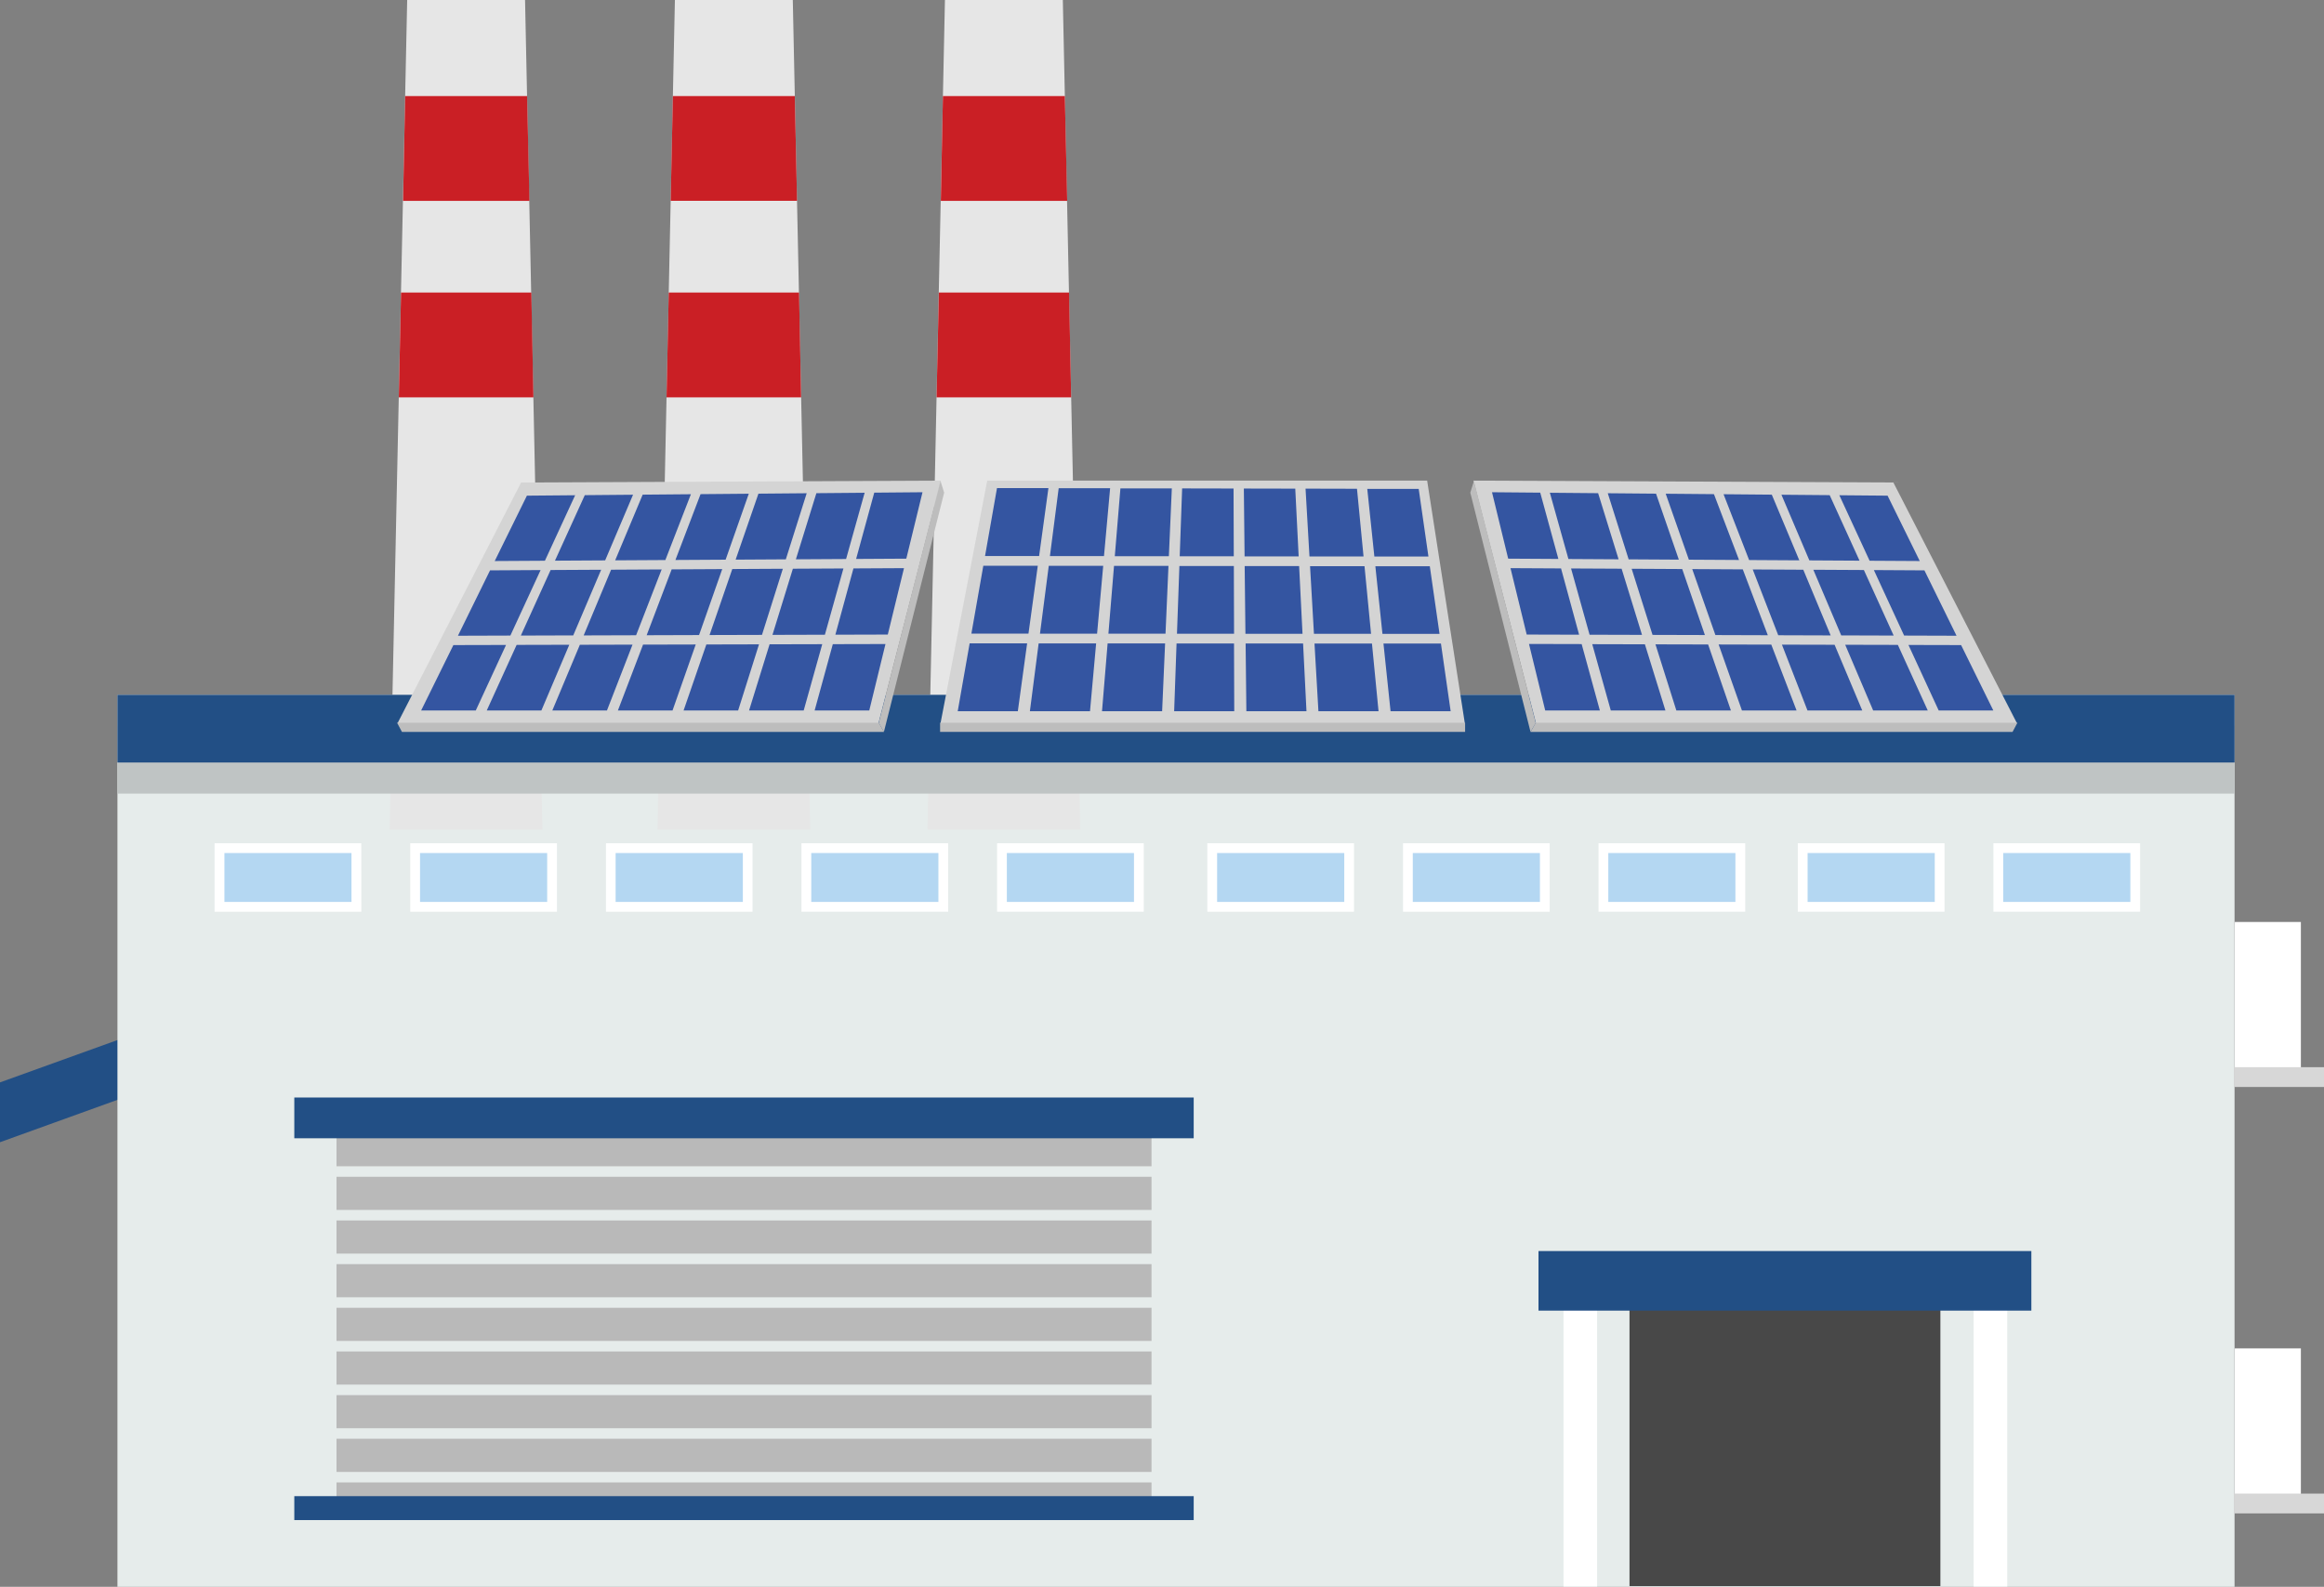 <svg xmlns="http://www.w3.org/2000/svg" width="110.332" height="75.325" viewBox="0 0 110.332 75.325">
  <rect x="0" y="0" width="110.332" height="75.325" fill="#808080" stroke="none"/>
  <g id="Group_2795" data-name="Group 2795" transform="translate(0 0.001)">
    <path id="Path_13509" data-name="Path 13509" d="M0,132.06V134.9l7.658-2.763V129.3Z" transform="translate(0 -80.68)" fill="#224f85"/>
    <rect id="Rectangle_2743" data-name="Rectangle 2743" width="100.509" height="42.343" transform="translate(5.576 32.981)" fill="#e6eceb"/>
    <rect id="Rectangle_2744" data-name="Rectangle 2744" width="3.138" height="6.987" transform="translate(106.097 64.007)" fill="#fff"/>
    <rect id="Rectangle_2745" data-name="Rectangle 2745" width="4.266" height="0.94" transform="translate(106.066 70.9)" fill="#d7d7d7"/>
    <rect id="Rectangle_2746" data-name="Rectangle 2746" width="3.138" height="6.987" transform="translate(106.097 43.765)" fill="#fff"/>
    <rect id="Rectangle_2747" data-name="Rectangle 2747" width="4.266" height="0.94" transform="translate(106.066 50.658)" fill="#d7d7d7"/>
    <path id="Path_13510" data-name="Path 13510" d="M50.034,0,49.2,39.382h7.254L55.63,0Z" transform="translate(-30.703)" fill="#e6e6e6"/>
    <path id="Path_13511" data-name="Path 13511" d="M56.77,12.127H50.981l-.1,4.975h6Z" transform="translate(-31.746 -7.567)" fill="#ca1f25"/>
    <path id="Path_13512" data-name="Path 13512" d="M50.354,41.909h6.391l-.1-4.975H50.459Z" transform="translate(-31.42 -23.047)" fill="#ca1f25"/>
    <path id="Path_13513" data-name="Path 13513" d="M83.836,0l-.829,39.382h7.254L89.433,0Z" transform="translate(-51.795)" fill="#e6e6e6"/>
    <path id="Path_13514" data-name="Path 13514" d="M90.571,12.127H84.783L84.678,17.1h6Z" transform="translate(-52.838 -7.567)" fill="#ca1f25"/>
    <path id="Path_13515" data-name="Path 13515" d="M84.157,41.909h6.39l-.1-4.975H84.261Z" transform="translate(-52.513 -23.047)" fill="#ca1f25"/>
    <path id="Path_13516" data-name="Path 13516" d="M117.93,0,117.1,39.382h7.254L123.527,0Z" transform="translate(-73.069)" fill="#e6e6e6"/>
    <path id="Path_13517" data-name="Path 13517" d="M124.666,12.127h-5.788l-.1,4.975h6Z" transform="translate(-74.113 -7.567)" fill="#ca1f25"/>
    <path id="Path_13518" data-name="Path 13518" d="M118.251,41.909h6.39l-.1-4.975h-6.182Z" transform="translate(-73.787 -23.047)" fill="#ca1f25"/>
    <rect id="Rectangle_2748" data-name="Rectangle 2748" width="100.509" height="3.214" transform="translate(5.576 34.457)" fill="#bfc4c4"/>
    <rect id="Rectangle_2749" data-name="Rectangle 2749" width="38.692" height="17.411" transform="translate(15.976 53.652)" fill="#b9b9b9"/>
    <rect id="Rectangle_2750" data-name="Rectangle 2750" width="100.509" height="3.213" transform="translate(5.576 32.982)" fill="#224f85"/>
    <rect id="Rectangle_2751" data-name="Rectangle 2751" width="6.5" height="2.786" transform="translate(10.423 40.26)" fill="#b4d7f2"/>
    <path id="Path_13519" data-name="Path 13519" d="M34.068,109.705H27.1v-3.25h6.964Zm-6.5-.464H33.6v-2.322H27.568Z" transform="translate(-16.913 -66.427)" fill="#fff"/>
    <rect id="Rectangle_2752" data-name="Rectangle 2752" width="6.5" height="2.786" transform="translate(19.709 40.26)" fill="#b4d7f2"/>
    <path id="Path_13520" data-name="Path 13520" d="M58.764,109.705H51.8v-3.25h6.964Zm-6.5-.464H58.3v-2.322H52.264Z" transform="translate(-32.323 -66.427)" fill="#fff"/>
    <rect id="Rectangle_2753" data-name="Rectangle 2753" width="6.5" height="2.786" transform="translate(28.995 40.26)" fill="#b4d7f2"/>
    <path id="Path_13521" data-name="Path 13521" d="M83.46,109.705H76.5v-3.25H83.46Zm-6.5-.464H83v-2.322H76.96Z" transform="translate(-47.733 -66.427)" fill="#fff"/>
    <rect id="Rectangle_2754" data-name="Rectangle 2754" width="6.501" height="2.786" transform="translate(38.281 40.26)" fill="#b4d7f2"/>
    <path id="Path_13522" data-name="Path 13522" d="M108.157,109.705h-6.965v-3.25h6.965Zm-6.5-.464h6.037v-2.322h-6.037Z" transform="translate(-63.143 -66.427)" fill="#fff"/>
    <rect id="Rectangle_2755" data-name="Rectangle 2755" width="6.5" height="2.786" transform="translate(47.568 40.26)" fill="#b4d7f2"/>
    <path id="Path_13523" data-name="Path 13523" d="M132.852,109.705h-6.964v-3.25h6.964Zm-6.5-.464h6.036v-2.322h-6.036Z" transform="translate(-78.552 -66.427)" fill="#fff"/>
    <rect id="Rectangle_2756" data-name="Rectangle 2756" width="6.501" height="2.786" transform="translate(57.55 40.26)" fill="#b4d7f2"/>
    <path id="Path_13524" data-name="Path 13524" d="M159.4,109.705h-6.965v-3.25H159.4Zm-6.5-.464h6.037v-2.322H152.9Z" transform="translate(-95.118 -66.427)" fill="#fff"/>
    <rect id="Rectangle_2757" data-name="Rectangle 2757" width="6.5" height="2.786" transform="translate(66.836 40.26)" fill="#b4d7f2"/>
    <path id="Path_13525" data-name="Path 13525" d="M184.1,109.705h-6.964v-3.25H184.1Zm-6.5-.464h6.036v-2.322H177.6Z" transform="translate(-110.528 -66.427)" fill="#fff"/>
    <rect id="Rectangle_2758" data-name="Rectangle 2758" width="6.499" height="2.786" transform="translate(76.122 40.26)" fill="#b4d7f2"/>
    <path id="Path_13526" data-name="Path 13526" d="M208.792,109.705h-6.964v-3.25h6.964Zm-6.5-.464h6.035v-2.322h-6.035Z" transform="translate(-125.938 -66.427)" fill="#fff"/>
    <rect id="Rectangle_2759" data-name="Rectangle 2759" width="6.501" height="2.786" transform="translate(85.583 40.26)" fill="#b4d7f2"/>
    <path id="Path_13527" data-name="Path 13527" d="M233.954,109.705h-6.965v-3.25h6.965Zm-6.5-.464h6.037v-2.322h-6.037Z" transform="translate(-141.638 -66.427)" fill="#fff"/>
    <rect id="Rectangle_2760" data-name="Rectangle 2760" width="6.5" height="2.786" transform="translate(94.87 40.26)" fill="#b4d7f2"/>
    <path id="Path_13528" data-name="Path 13528" d="M258.651,109.705h-6.964v-3.25h6.964Zm-6.5-.464h6.036v-2.322h-6.036Z" transform="translate(-157.049 -66.427)" fill="#fff"/>
    <rect id="Rectangle_2761" data-name="Rectangle 2761" width="14.759" height="13.906" transform="translate(77.361 61.385)" fill="#484848"/>
    <rect id="Rectangle_2762" data-name="Rectangle 2762" width="1.595" height="14.095" transform="translate(93.699 61.219)" fill="#fff"/>
    <rect id="Rectangle_2763" data-name="Rectangle 2763" width="1.595" height="14.095" transform="translate(74.227 61.219)" fill="#fff"/>
    <rect id="Rectangle_2764" data-name="Rectangle 2764" width="23.399" height="2.828" transform="translate(73.04 59.386)" fill="#224f85"/>
    <rect id="Rectangle_2765" data-name="Rectangle 2765" width="42.699" height="1.935" transform="translate(13.972 52.098)" fill="#224f85"/>
    <rect id="Rectangle_2766" data-name="Rectangle 2766" width="42.699" height="1.136" transform="translate(13.972 71.021)" fill="#224f85"/>
    <rect id="Rectangle_2767" data-name="Rectangle 2767" width="43.113" height="0.499" transform="translate(13.748 55.362)" fill="#e6eceb"/>
    <rect id="Rectangle_2768" data-name="Rectangle 2768" width="43.113" height="0.499" transform="translate(13.748 57.435)" fill="#e6eceb"/>
    <rect id="Rectangle_2769" data-name="Rectangle 2769" width="43.113" height="0.499" transform="translate(13.748 59.508)" fill="#e6eceb"/>
    <rect id="Rectangle_2770" data-name="Rectangle 2770" width="43.113" height="0.499" transform="translate(13.748 61.58)" fill="#e6eceb"/>
    <rect id="Rectangle_2771" data-name="Rectangle 2771" width="43.113" height="0.499" transform="translate(13.748 63.653)" fill="#e6eceb"/>
    <rect id="Rectangle_2772" data-name="Rectangle 2772" width="43.113" height="0.499" transform="translate(13.748 65.726)" fill="#e6eceb"/>
    <rect id="Rectangle_2773" data-name="Rectangle 2773" width="43.113" height="0.499" transform="translate(13.748 67.798)" fill="#e6eceb"/>
    <rect id="Rectangle_2774" data-name="Rectangle 2774" width="43.113" height="0.499" transform="translate(13.748 69.871)" fill="#e6eceb"/>
    <path id="Path_13529" data-name="Path 13529" d="M143.64,72.195H118.748l2.218-11.52h20.885Z" transform="translate(-74.097 -37.861)" fill="#d4d4d4"/>
    <path id="Path_13530" data-name="Path 13530" d="M124.37,64.841l2.567,0,.442-3.222-2.442,0Z" transform="translate(-77.605 -38.449)" fill="#3455a1"/>
    <path id="Path_13531" data-name="Path 13531" d="M132.562,64.855l2.567,0,.291-3.221-2.442,0Z" transform="translate(-82.717 -38.459)" fill="#3455a1"/>
    <path id="Path_13532" data-name="Path 13532" d="M140.754,64.871l2.567,0,.141-3.219-2.441,0Z" transform="translate(-87.829 -38.47)" fill="#3455a1"/>
    <path id="Path_13533" data-name="Path 13533" d="M148.949,64.885l2.567,0-.011-3.216-2.441-.005Z" transform="translate(-92.942 -38.48)" fill="#3455a1"/>
    <path id="Path_13534" data-name="Path 13534" d="M157.082,64.9l2.567,0-.161-3.215-2.441-.005Z" transform="translate(-97.995 -38.49)" fill="#3455a1"/>
    <path id="Path_13535" data-name="Path 13535" d="M165.024,64.914l2.567,0-.311-3.213-2.442-.006Z" transform="translate(-102.857 -38.5)" fill="#3455a1"/>
    <path id="Path_13536" data-name="Path 13536" d="M122.647,74.639l2.71,0,.442-3.222-2.586,0Z" transform="translate(-76.53 -44.563)" fill="#3455a1"/>
    <path id="Path_13537" data-name="Path 13537" d="M131.3,74.648l2.711,0,.291-3.22-2.585,0Z" transform="translate(-81.927 -44.569)" fill="#3455a1"/>
    <path id="Path_13538" data-name="Path 13538" d="M139.946,74.657l2.711,0,.14-3.218-2.585,0Z" transform="translate(-87.324 -44.577)" fill="#3455a1"/>
    <path id="Path_13539" data-name="Path 13539" d="M148.6,74.665l2.71,0-.01-3.216-2.585,0Z" transform="translate(-92.723 -44.583)" fill="#3455a1"/>
    <path id="Path_13540" data-name="Path 13540" d="M157.189,74.675l2.71,0-.161-3.214-2.585,0Z" transform="translate(-98.062 -44.59)" fill="#3455a1"/>
    <path id="Path_13541" data-name="Path 13541" d="M165.59,74.684l2.711,0-.311-3.212-2.585,0Z" transform="translate(-103.21 -44.597)" fill="#3455a1"/>
    <path id="Path_13542" data-name="Path 13542" d="M120.923,84.436h2.854l.441-3.222-2.729,0Z" transform="translate(-75.455 -50.676)" fill="#3455a1"/>
    <path id="Path_13543" data-name="Path 13543" d="M130.031,84.44h2.854l.291-3.22-2.729,0Z" transform="translate(-81.137 -50.679)" fill="#3455a1"/>
    <path id="Path_13544" data-name="Path 13544" d="M139.139,84.443h2.854l.141-3.218-2.729,0Z" transform="translate(-86.821 -50.682)" fill="#3455a1"/>
    <path id="Path_13545" data-name="Path 13545" d="M148.247,84.445H151.1l-.011-3.216-2.728,0Z" transform="translate(-92.504 -50.685)" fill="#3455a1"/>
    <path id="Path_13546" data-name="Path 13546" d="M157.3,84.449h2.854l-.161-3.215h-2.728Z" transform="translate(-98.129 -50.689)" fill="#3455a1"/>
    <path id="Path_13547" data-name="Path 13547" d="M166.154,84.451h2.854l-.312-3.212-2.728,0Z" transform="translate(-103.562 -50.691)" fill="#3455a1"/>
    <path id="Path_13548" data-name="Path 13548" d="M172.631,61.717l.337,3.212,2.567,0-.462-3.21Z" transform="translate(-107.72 -38.511)" fill="#3455a1"/>
    <path id="Path_13549" data-name="Path 13549" d="M173.99,74.693l2.71,0-.462-3.211-2.585,0Z" transform="translate(-108.358 -44.604)" fill="#3455a1"/>
    <path id="Path_13550" data-name="Path 13550" d="M175.012,84.456h2.853l-.461-3.211h-2.729Z" transform="translate(-108.995 -50.696)" fill="#3455a1"/>
    <rect id="Rectangle_2775" data-name="Rectangle 2775" width="24.925" height="0.434" transform="translate(44.631 34.308)" fill="#bdbdbd"/>
    <path id="Path_13551" data-name="Path 13551" d="M73.02,72.195H50.186l5.869-11.431,19.935-.089Z" transform="translate(-31.315 -37.861)" fill="#d4d4d4"/>
    <path id="Path_13552" data-name="Path 13552" d="M73.246,91.677H50.364l-.231-.434H73Z" transform="translate(-31.282 -56.935)" fill="#bdbdbd"/>
    <path id="Path_13553" data-name="Path 13553" d="M62.463,65.642l2.383-.014,1.435-3.109-2.29.02Z" transform="translate(-38.976 -39.011)" fill="#3455a1"/>
    <path id="Path_13554" data-name="Path 13554" d="M70.068,65.586l2.383-.014,1.324-3.116-2.291.02Z" transform="translate(-43.721 -38.972)" fill="#3455a1"/>
    <path id="Path_13555" data-name="Path 13555" d="M77.672,65.531l2.383-.014,1.213-3.124-2.29.02Z" transform="translate(-48.467 -38.933)" fill="#3455a1"/>
    <path id="Path_13556" data-name="Path 13556" d="M85.278,65.475l2.383-.014,1.1-3.131-2.29.02Z" transform="translate(-53.212 -38.894)" fill="#3455a1"/>
    <path id="Path_13557" data-name="Path 13557" d="M92.881,65.419l2.383-.014.991-3.138-2.291.02Z" transform="translate(-57.957 -38.854)" fill="#3455a1"/>
    <path id="Path_13558" data-name="Path 13558" d="M100.487,65.363l2.383-.014.881-3.145-2.291.02Z" transform="translate(-62.702 -38.814)" fill="#3455a1"/>
    <path id="Path_13559" data-name="Path 13559" d="M57.819,75.085l2.489-.008,1.435-3.109-2.4.014Z" transform="translate(-36.078 -44.908)" fill="#3455a1"/>
    <path id="Path_13560" data-name="Path 13560" d="M65.761,75.052l2.488-.008,1.325-3.116-2.4.013Z" transform="translate(-41.034 -44.883)" fill="#3455a1"/>
    <path id="Path_13561" data-name="Path 13561" d="M73.7,75.019l2.489-.008,1.213-3.124-2.4.013Z" transform="translate(-45.99 -44.857)" fill="#3455a1"/>
    <path id="Path_13562" data-name="Path 13562" d="M81.647,74.984l2.488-.008,1.1-3.131-2.4.013Z" transform="translate(-50.947 -44.831)" fill="#3455a1"/>
    <path id="Path_13563" data-name="Path 13563" d="M89.588,74.95l2.489-.007.991-3.139-2.4.013Z" transform="translate(-55.902 -44.806)" fill="#3455a1"/>
    <path id="Path_13564" data-name="Path 13564" d="M97.531,74.916l2.489-.007.88-3.145-2.4.012Z" transform="translate(-60.858 -44.78)" fill="#3455a1"/>
    <path id="Path_13565" data-name="Path 13565" d="M53.175,84.53h2.594l1.436-3.109-2.5.006Z" transform="translate(-33.181 -50.806)" fill="#3455a1"/>
    <path id="Path_13566" data-name="Path 13566" d="M61.456,84.518H64.05L65.374,81.4l-2.5.006Z" transform="translate(-38.347 -50.794)" fill="#3455a1"/>
    <path id="Path_13567" data-name="Path 13567" d="M69.736,84.506H72.33l1.213-3.124-2.5.006Z" transform="translate(-43.514 -50.782)" fill="#3455a1"/>
    <path id="Path_13568" data-name="Path 13568" d="M78.015,84.494h2.594l1.1-3.131-2.5.006Z" transform="translate(-48.68 -50.77)" fill="#3455a1"/>
    <path id="Path_13569" data-name="Path 13569" d="M86.3,84.482H88.89l.991-3.139-2.5.006Z" transform="translate(-53.847 -50.757)" fill="#3455a1"/>
    <path id="Path_13570" data-name="Path 13570" d="M94.575,84.47h2.594l.88-3.146-2.5.006Z" transform="translate(-59.013 -50.746)" fill="#3455a1"/>
    <path id="Path_13571" data-name="Path 13571" d="M108.953,62.159l-.861,3.147,2.383-.014.769-3.153Z" transform="translate(-67.448 -38.774)" fill="#3455a1"/>
    <path id="Path_13572" data-name="Path 13572" d="M105.473,74.882l2.489-.007.769-3.152-2.4.013Z" transform="translate(-65.814 -44.754)" fill="#3455a1"/>
    <path id="Path_13573" data-name="Path 13573" d="M102.855,84.457h2.594l.769-3.153-2.5.006Z" transform="translate(-64.18 -50.733)" fill="#3455a1"/>
    <path id="Path_13574" data-name="Path 13574" d="M111.195,72.629l2.86-11.357-.173-.555L110.949,72.2Z" transform="translate(-69.231 -37.887)" fill="#bdbdbd"/>
    <path id="Path_13575" data-name="Path 13575" d="M189.01,72.195h22.835l-5.869-11.431-19.935-.089Z" transform="translate(-116.088 -37.861)" fill="#d4d4d4"/>
    <path id="Path_13576" data-name="Path 13576" d="M193.249,91.677h22.882l.231-.434H193.494Z" transform="translate(-120.585 -56.935)" fill="#bdbdbd"/>
    <path id="Path_13577" data-name="Path 13577" d="M236.052,65.642l-2.382-.014-1.436-3.109,2.29.02Z" transform="translate(-144.911 -39.011)" fill="#3455a1"/>
    <path id="Path_13578" data-name="Path 13578" d="M228.63,65.586l-2.382-.014-1.325-3.116,2.29.02Z" transform="translate(-140.349 -38.972)" fill="#3455a1"/>
    <path id="Path_13579" data-name="Path 13579" d="M221.211,65.531l-2.383-.014-1.213-3.124,2.29.02Z" transform="translate(-135.789 -38.933)" fill="#3455a1"/>
    <path id="Path_13580" data-name="Path 13580" d="M213.788,65.475l-2.382-.014-1.1-3.131,2.291.02Z" transform="translate(-131.227 -38.894)" fill="#3455a1"/>
    <path id="Path_13581" data-name="Path 13581" d="M206.369,65.419l-2.383-.014-.991-3.138,2.291.02Z" transform="translate(-126.666 -38.854)" fill="#3455a1"/>
    <path id="Path_13582" data-name="Path 13582" d="M198.947,65.363l-2.382-.014-.881-3.145,2.291.02Z" transform="translate(-122.104 -38.814)" fill="#3455a1"/>
    <path id="Path_13583" data-name="Path 13583" d="M240.519,75.085l-2.489-.008-1.436-3.109,2.4.014Z" transform="translate(-147.632 -44.908)" fill="#3455a1"/>
    <path id="Path_13584" data-name="Path 13584" d="M232.762,75.052l-2.49-.008-1.324-3.116,2.4.013Z" transform="translate(-142.86 -44.883)" fill="#3455a1"/>
    <path id="Path_13585" data-name="Path 13585" d="M225,75.019l-2.489-.008L221.3,71.888l2.4.013Z" transform="translate(-138.089 -44.857)" fill="#3455a1"/>
    <path id="Path_13586" data-name="Path 13586" d="M217.244,74.984l-2.488-.008-1.1-3.131,2.4.013Z" transform="translate(-133.317 -44.831)" fill="#3455a1"/>
    <path id="Path_13587" data-name="Path 13587" d="M209.486,74.95,207,74.943l-.991-3.139,2.4.013Z" transform="translate(-128.546 -44.806)" fill="#3455a1"/>
    <path id="Path_13588" data-name="Path 13588" d="M201.73,74.916l-2.489-.007-.879-3.145,2.4.012Z" transform="translate(-123.776 -44.78)" fill="#3455a1"/>
    <path id="Path_13589" data-name="Path 13589" d="M244.988,84.53h-2.594l-1.435-3.109,2.5.006Z" transform="translate(-150.355 -50.806)" fill="#3455a1"/>
    <path id="Path_13590" data-name="Path 13590" d="M236.892,84.518H234.3L232.973,81.4l2.5.006Z" transform="translate(-145.372 -50.794)" fill="#3455a1"/>
    <path id="Path_13591" data-name="Path 13591" d="M228.8,84.506H226.2l-1.213-3.124,2.5.006Z" transform="translate(-140.39 -50.782)" fill="#3455a1"/>
    <path id="Path_13592" data-name="Path 13592" d="M220.7,84.494h-2.594L217,81.363l2.5.006Z" transform="translate(-135.408 -50.77)" fill="#3455a1"/>
    <path id="Path_13593" data-name="Path 13593" d="M212.6,84.482H210.01l-.992-3.139,2.5.006Z" transform="translate(-130.425 -50.757)" fill="#3455a1"/>
    <path id="Path_13594" data-name="Path 13594" d="M204.509,84.47h-2.594l-.88-3.146,2.5.006Z" transform="translate(-125.443 -50.746)" fill="#3455a1"/>
    <path id="Path_13595" data-name="Path 13595" d="M190.668,62.159l.861,3.147-2.383-.014-.768-3.153Z" transform="translate(-117.545 -38.774)" fill="#3455a1"/>
    <path id="Path_13596" data-name="Path 13596" d="M193.971,74.882l-2.488-.007-.769-3.152,2.4.013Z" transform="translate(-119.003 -44.754)" fill="#3455a1"/>
    <path id="Path_13597" data-name="Path 13597" d="M196.414,84.457h-2.594L193.05,81.3l2.5.006Z" transform="translate(-120.461 -50.733)" fill="#3455a1"/>
    <path id="Path_13598" data-name="Path 13598" d="M188.5,72.629l-2.86-11.357.173-.555L188.747,72.2Z" transform="translate(-115.838 -37.887)" fill="#bdbdbd"/>
  </g>
</svg>
